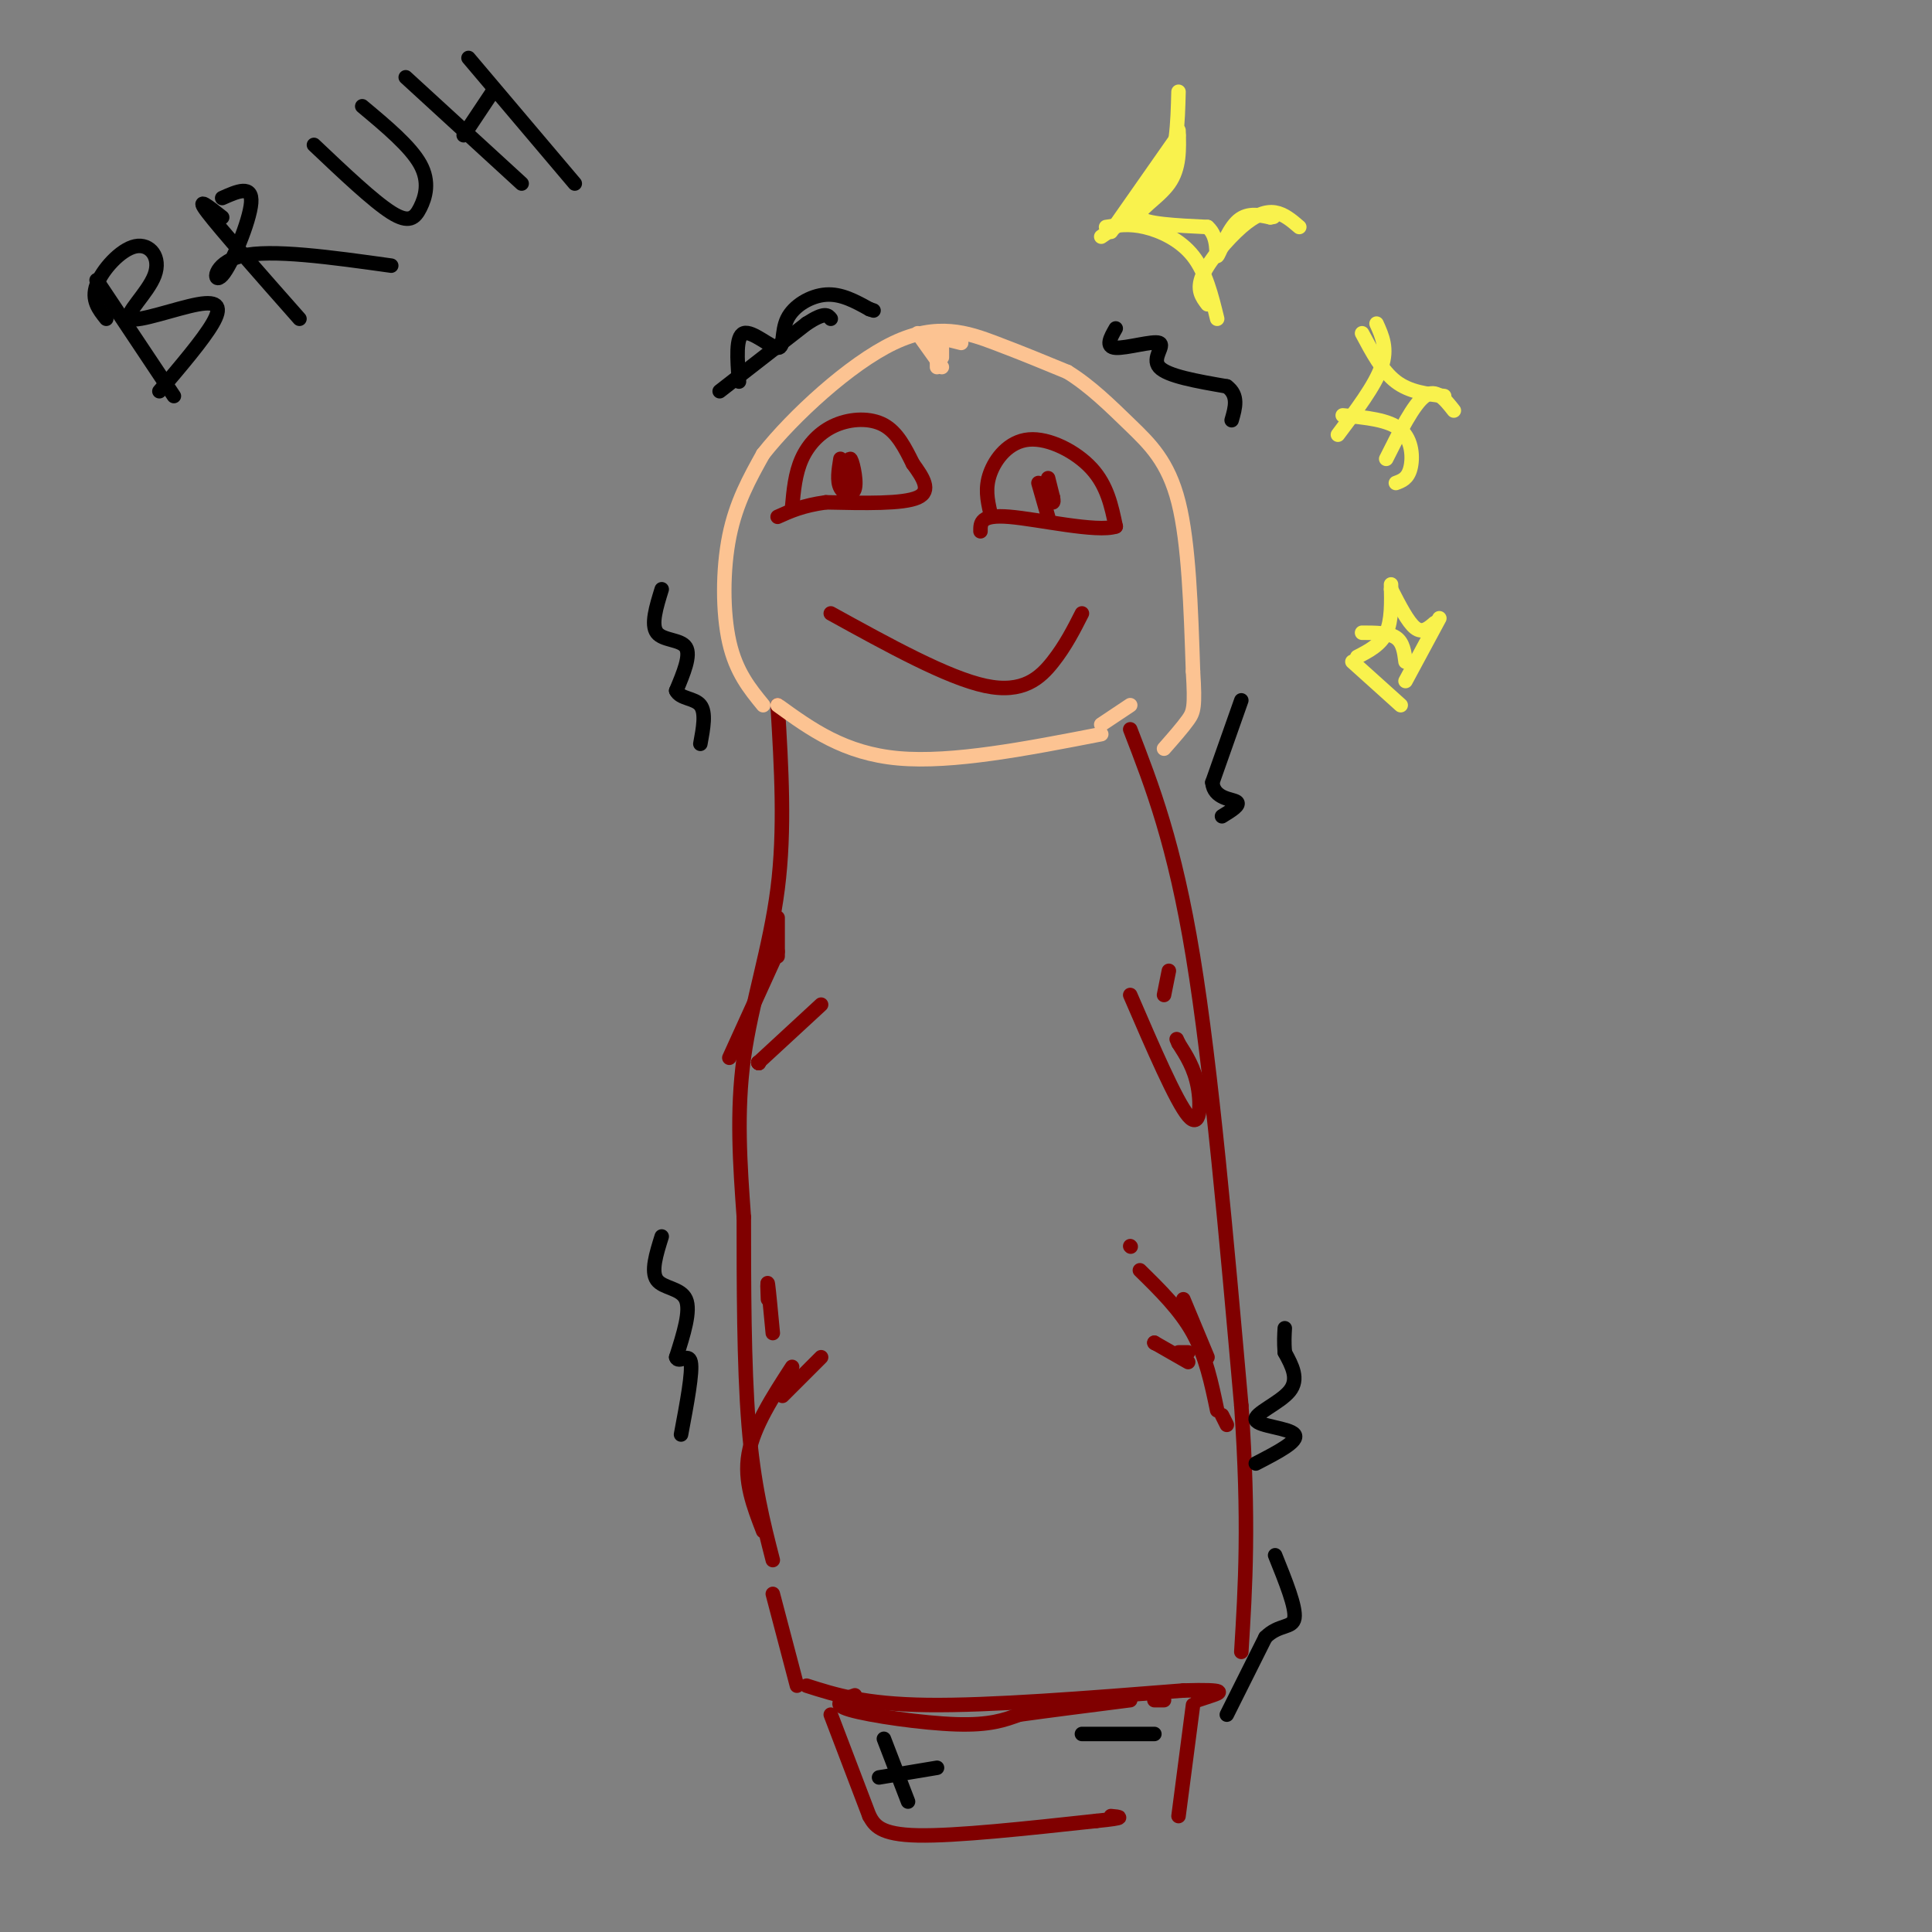 <svg viewBox='0 0 400 400' version='1.1' xmlns='http://www.w3.org/2000/svg' xmlns:xlink='http://www.w3.org/1999/xlink'><rect x="0" y="0" width="400" height="400" fill="#808080" stroke="none"/><g fill='none' stroke='#800000' stroke-width='3' stroke-linecap='round' stroke-linejoin='round'><path d='M161,146c0.778,12.889 1.556,25.778 0,38c-1.556,12.222 -5.444,23.778 -7,35c-1.556,11.222 -0.778,22.111 0,33'/><path d='M154,252c0.000,13.444 0.000,30.556 1,43c1.000,12.444 3.000,20.222 5,28'/><path d='M234,151c4.583,11.833 9.167,23.667 13,47c3.833,23.333 6.917,58.167 10,93'/><path d='M257,291c1.667,24.000 0.833,37.500 0,51'/></g>
<g fill='none' stroke='#FCC392' stroke-width='3' stroke-linecap='round' stroke-linejoin='round'><path d='M161,146c6.917,5.000 13.833,10.000 25,11c11.167,1.000 26.583,-2.000 42,-5'/><path d='M158,146c-2.800,-3.422 -5.600,-6.844 -7,-13c-1.400,-6.156 -1.400,-15.044 0,-22c1.400,-6.956 4.200,-11.978 7,-17'/><path d='M158,94c6.119,-7.762 17.917,-18.667 27,-23c9.083,-4.333 15.452,-2.095 21,0c5.548,2.095 10.274,4.048 15,6'/><path d='M221,77c4.702,2.881 8.958,7.083 13,11c4.042,3.917 7.869,7.548 10,16c2.131,8.452 2.565,21.726 3,35'/><path d='M247,139c0.467,7.400 0.133,8.400 -1,10c-1.133,1.600 -3.067,3.800 -5,6'/><path d='M228,150c0.000,0.000 6.000,-4.000 6,-4'/></g>
<g fill='none' stroke='#800000' stroke-width='3' stroke-linecap='round' stroke-linejoin='round'><path d='M164,105c0.315,-3.482 0.631,-6.964 2,-10c1.369,-3.036 3.792,-5.625 7,-7c3.208,-1.375 7.202,-1.536 10,0c2.798,1.536 4.399,4.768 6,8'/><path d='M189,96c2.000,2.756 4.000,5.644 1,7c-3.000,1.356 -11.000,1.178 -19,1'/><path d='M171,104c-4.833,0.667 -7.417,1.833 -10,3'/><path d='M205,106c-0.548,-2.482 -1.095,-4.964 0,-8c1.095,-3.036 3.833,-6.625 8,-7c4.167,-0.375 9.762,2.464 13,6c3.238,3.536 4.119,7.768 5,12'/><path d='M231,109c-3.844,1.289 -15.956,-1.489 -22,-2c-6.044,-0.511 -6.022,1.244 -6,3'/><path d='M174,95c-0.372,2.301 -0.743,4.603 0,6c0.743,1.397 2.601,1.890 3,0c0.399,-1.890 -0.662,-6.163 -1,-6c-0.338,0.163 0.046,4.761 0,6c-0.046,1.239 -0.523,-0.880 -1,-3'/><path d='M175,98c-0.167,-0.333 -0.083,0.333 0,1'/><path d='M217,99c0.000,0.000 1.000,4.000 1,4'/><path d='M218,103c0.167,0.833 0.083,0.917 0,1'/><path d='M215,100c0.000,0.000 2.000,7.000 2,7'/><path d='M172,127c12.089,6.667 24.178,13.333 32,15c7.822,1.667 11.378,-1.667 14,-5c2.622,-3.333 4.311,-6.667 6,-10'/><path d='M158,317c-2.000,-5.167 -4.000,-10.333 -3,-16c1.000,-5.667 5.000,-11.833 9,-18'/><path d='M160,276c-0.417,-4.417 -0.833,-8.833 -1,-10c-0.167,-1.167 -0.083,0.917 0,3'/><path d='M162,289c0.000,0.000 8.000,-8.000 8,-8'/><path d='M254,295c0.000,0.000 -1.000,-2.000 -1,-2'/><path d='M252,292c-1.167,-5.583 -2.333,-11.167 -5,-16c-2.667,-4.833 -6.833,-8.917 -11,-13'/><path d='M234,258c0.000,0.000 0.100,0.100 0.1,0.1'/><path d='M245,269c0.000,0.000 5.000,12.000 5,12'/><path d='M246,280c0.000,0.000 -2.000,0.000 -2,0'/><path d='M239,278c0.000,0.000 0.100,0.100 0.1,0.1'/><path d='M239,278c0.000,0.000 7.000,4.000 7,4'/><path d='M151,219c0.000,0.000 10.000,-22.000 10,-22'/><path d='M161,190c0.000,0.000 0.000,8.000 0,8'/><path d='M157,220c0.000,0.000 0.100,0.100 0.1,0.1'/><path d='M157,220c0.000,0.000 0.100,0.100 0.1,0.1'/><path d='M157,220c0.000,0.000 0.100,0.100 0.1,0.1'/><path d='M157,220c0.000,0.000 13.000,-12.000 13,-12'/><path d='M234,206c4.756,11.022 9.511,22.044 12,25c2.489,2.956 2.711,-2.156 2,-6c-0.711,-3.844 -2.356,-6.422 -4,-9'/><path d='M244,216c-0.667,-1.500 -0.333,-0.750 0,0'/><path d='M241,206c0.000,0.000 1.000,-5.000 1,-5'/><path d='M160,330c0.000,0.000 5.000,19.000 5,19'/><path d='M167,349c6.000,1.917 12.000,3.833 25,4c13.000,0.167 33.000,-1.417 53,-3'/><path d='M245,350c9.711,-0.289 7.489,0.489 6,1c-1.489,0.511 -2.244,0.756 -3,1'/><path d='M177,351c-2.578,0.889 -5.156,1.778 -1,3c4.156,1.222 15.044,2.778 22,3c6.956,0.222 9.978,-0.889 13,-2'/><path d='M211,355c6.000,-0.833 14.500,-1.917 23,-3'/><path d='M172,355c0.000,0.000 8.000,21.000 8,21'/><path d='M180,376c1.083,1.917 2.167,3.833 10,4c7.833,0.167 22.417,-1.417 37,-3'/><path d='M227,377c6.667,-0.667 4.833,-0.833 3,-1'/><path d='M239,352c0.000,0.000 2.000,0.000 2,0'/><path d='M247,353c0.000,0.000 -3.000,23.000 -3,23'/></g>
<g fill='none' stroke='#000000' stroke-width='3' stroke-linecap='round' stroke-linejoin='round'><path d='M183,360c0.000,0.000 5.000,13.000 5,13'/><path d='M182,368c0.000,0.000 12.000,-2.000 12,-2'/><path d='M224,359c0.000,0.000 15.000,0.000 15,0'/><path d='M137,122c-1.133,3.667 -2.267,7.333 -1,9c1.267,1.667 4.933,1.333 6,3c1.067,1.667 -0.467,5.333 -2,9'/><path d='M140,143c0.800,1.711 3.800,1.489 5,3c1.200,1.511 0.600,4.756 0,8'/><path d='M257,145c0.000,0.000 -6.000,17.000 -6,17'/><path d='M251,162c0.311,3.400 4.089,3.400 5,4c0.911,0.600 -1.044,1.800 -3,3'/><path d='M137,256c-1.133,3.622 -2.267,7.244 -1,9c1.267,1.756 4.933,1.644 6,4c1.067,2.356 -0.467,7.178 -2,12'/><path d='M140,281c0.444,1.422 2.556,-1.022 3,1c0.444,2.022 -0.778,8.511 -2,15'/><path d='M254,355c0.000,0.000 8.000,-16.000 8,-16'/><path d='M262,339c2.756,-2.800 5.644,-1.800 6,-4c0.356,-2.200 -1.822,-7.600 -4,-13'/><path d='M260,303c4.500,-2.327 9.000,-4.655 8,-6c-1.000,-1.345 -7.500,-1.708 -8,-3c-0.500,-1.292 5.000,-3.512 7,-6c2.000,-2.488 0.500,-5.244 -1,-8'/><path d='M266,280c-0.167,-2.167 -0.083,-3.583 0,-5'/><path d='M149,81c0.000,0.000 18.000,-14.000 18,-14'/><path d='M167,67c3.833,-2.500 4.417,-1.750 5,-1'/><path d='M231,68c-1.101,1.929 -2.202,3.857 0,4c2.202,0.143 7.708,-1.500 9,-1c1.292,0.500 -1.631,3.143 0,5c1.631,1.857 7.815,2.929 14,4'/><path d='M254,80c2.500,1.833 1.750,4.417 1,7'/><path d='M153,79c-0.359,-4.703 -0.718,-9.407 1,-10c1.718,-0.593 5.512,2.923 7,3c1.488,0.077 0.670,-3.287 2,-6c1.330,-2.713 4.809,-4.775 8,-5c3.191,-0.225 6.096,1.388 9,3'/><path d='M180,64c1.500,0.500 0.750,0.250 0,0'/><path d='M20,58c0.000,0.000 16.000,24.000 16,24'/><path d='M22,66c-1.562,-1.951 -3.124,-3.902 -2,-7c1.124,-3.098 4.932,-7.344 8,-8c3.068,-0.656 5.394,2.277 4,6c-1.394,3.723 -6.508,8.235 -5,9c1.508,0.765 9.637,-2.217 14,-3c4.363,-0.783 4.961,0.633 3,4c-1.961,3.367 -6.480,8.683 -11,14'/><path d='M46,45c-2.833,-2.250 -5.667,-4.500 -3,-1c2.667,3.500 10.833,12.750 19,22'/><path d='M46,41c3.149,-1.405 6.298,-2.810 6,1c-0.298,3.810 -4.042,12.833 -6,15c-1.958,2.167 -2.131,-2.524 4,-4c6.131,-1.476 18.565,0.262 31,2'/><path d='M65,30c6.155,5.833 12.310,11.667 16,14c3.690,2.333 4.917,1.167 6,-1c1.083,-2.167 2.024,-5.333 0,-9c-2.024,-3.667 -7.012,-7.833 -12,-12'/><path d='M84,16c0.000,0.000 24.000,22.000 24,22'/><path d='M96,28c0.000,0.000 6.000,-9.000 6,-9'/><path d='M97,12c0.000,0.000 22.000,26.000 22,26'/></g>
<g fill='none' stroke='#FCC392' stroke-width='3' stroke-linecap='round' stroke-linejoin='round'><path d='M190,69c0.000,0.000 5.000,7.000 5,7'/><path d='M194,70c0.000,0.000 0.000,6.000 0,6'/><path d='M195,69c0.000,0.000 0.000,5.000 0,5'/><path d='M195,70c0.000,0.000 4.000,1.000 4,1'/></g>
<g fill='none' stroke='#F9F24D' stroke-width='3' stroke-linecap='round' stroke-linejoin='round'><path d='M244,27c0.133,3.911 0.267,7.822 -2,11c-2.267,3.178 -6.933,5.622 -6,7c0.933,1.378 7.467,1.689 14,2'/><path d='M250,47c2.464,2.071 1.625,6.250 2,6c0.375,-0.250 1.964,-4.929 4,-7c2.036,-2.071 4.518,-1.536 7,-1'/><path d='M263,45c1.167,-0.167 0.583,-0.083 0,0'/><path d='M244,19c-0.167,6.500 -0.333,13.000 -3,18c-2.667,5.000 -7.833,8.500 -13,12'/><path d='M244,28c0.000,0.000 -14.000,20.000 -14,20'/><path d='M229,47c2.378,-0.378 4.756,-0.756 8,0c3.244,0.756 7.356,2.644 10,6c2.644,3.356 3.822,8.178 5,13'/><path d='M250,63c-1.149,-1.512 -2.298,-3.024 -1,-6c1.298,-2.976 5.042,-7.417 8,-10c2.958,-2.583 5.131,-3.310 7,-3c1.869,0.310 3.435,1.655 5,3'/><path d='M285,67c1.167,2.583 2.333,5.167 1,9c-1.333,3.833 -5.167,8.917 -9,14'/><path d='M278,86c4.778,0.444 9.556,0.889 12,3c2.444,2.111 2.556,5.889 2,8c-0.556,2.111 -1.778,2.556 -3,3'/><path d='M287,95c2.833,-5.667 5.667,-11.333 8,-13c2.333,-1.667 4.167,0.667 6,3'/><path d='M282,69c2.083,3.917 4.167,7.833 7,10c2.833,2.167 6.417,2.583 10,3'/><path d='M288,121c0.083,3.750 0.167,7.500 -1,10c-1.167,2.500 -3.583,3.750 -6,5'/><path d='M282,131c2.750,0.000 5.500,0.000 7,1c1.500,1.000 1.750,3.000 2,5'/><path d='M288,122c1.750,3.417 3.500,6.833 5,8c1.500,1.167 2.750,0.083 4,-1'/><path d='M298,128c0.000,0.000 -7.000,13.000 -7,13'/><path d='M280,137c0.000,0.000 10.000,9.000 10,9'/></g>
</svg>